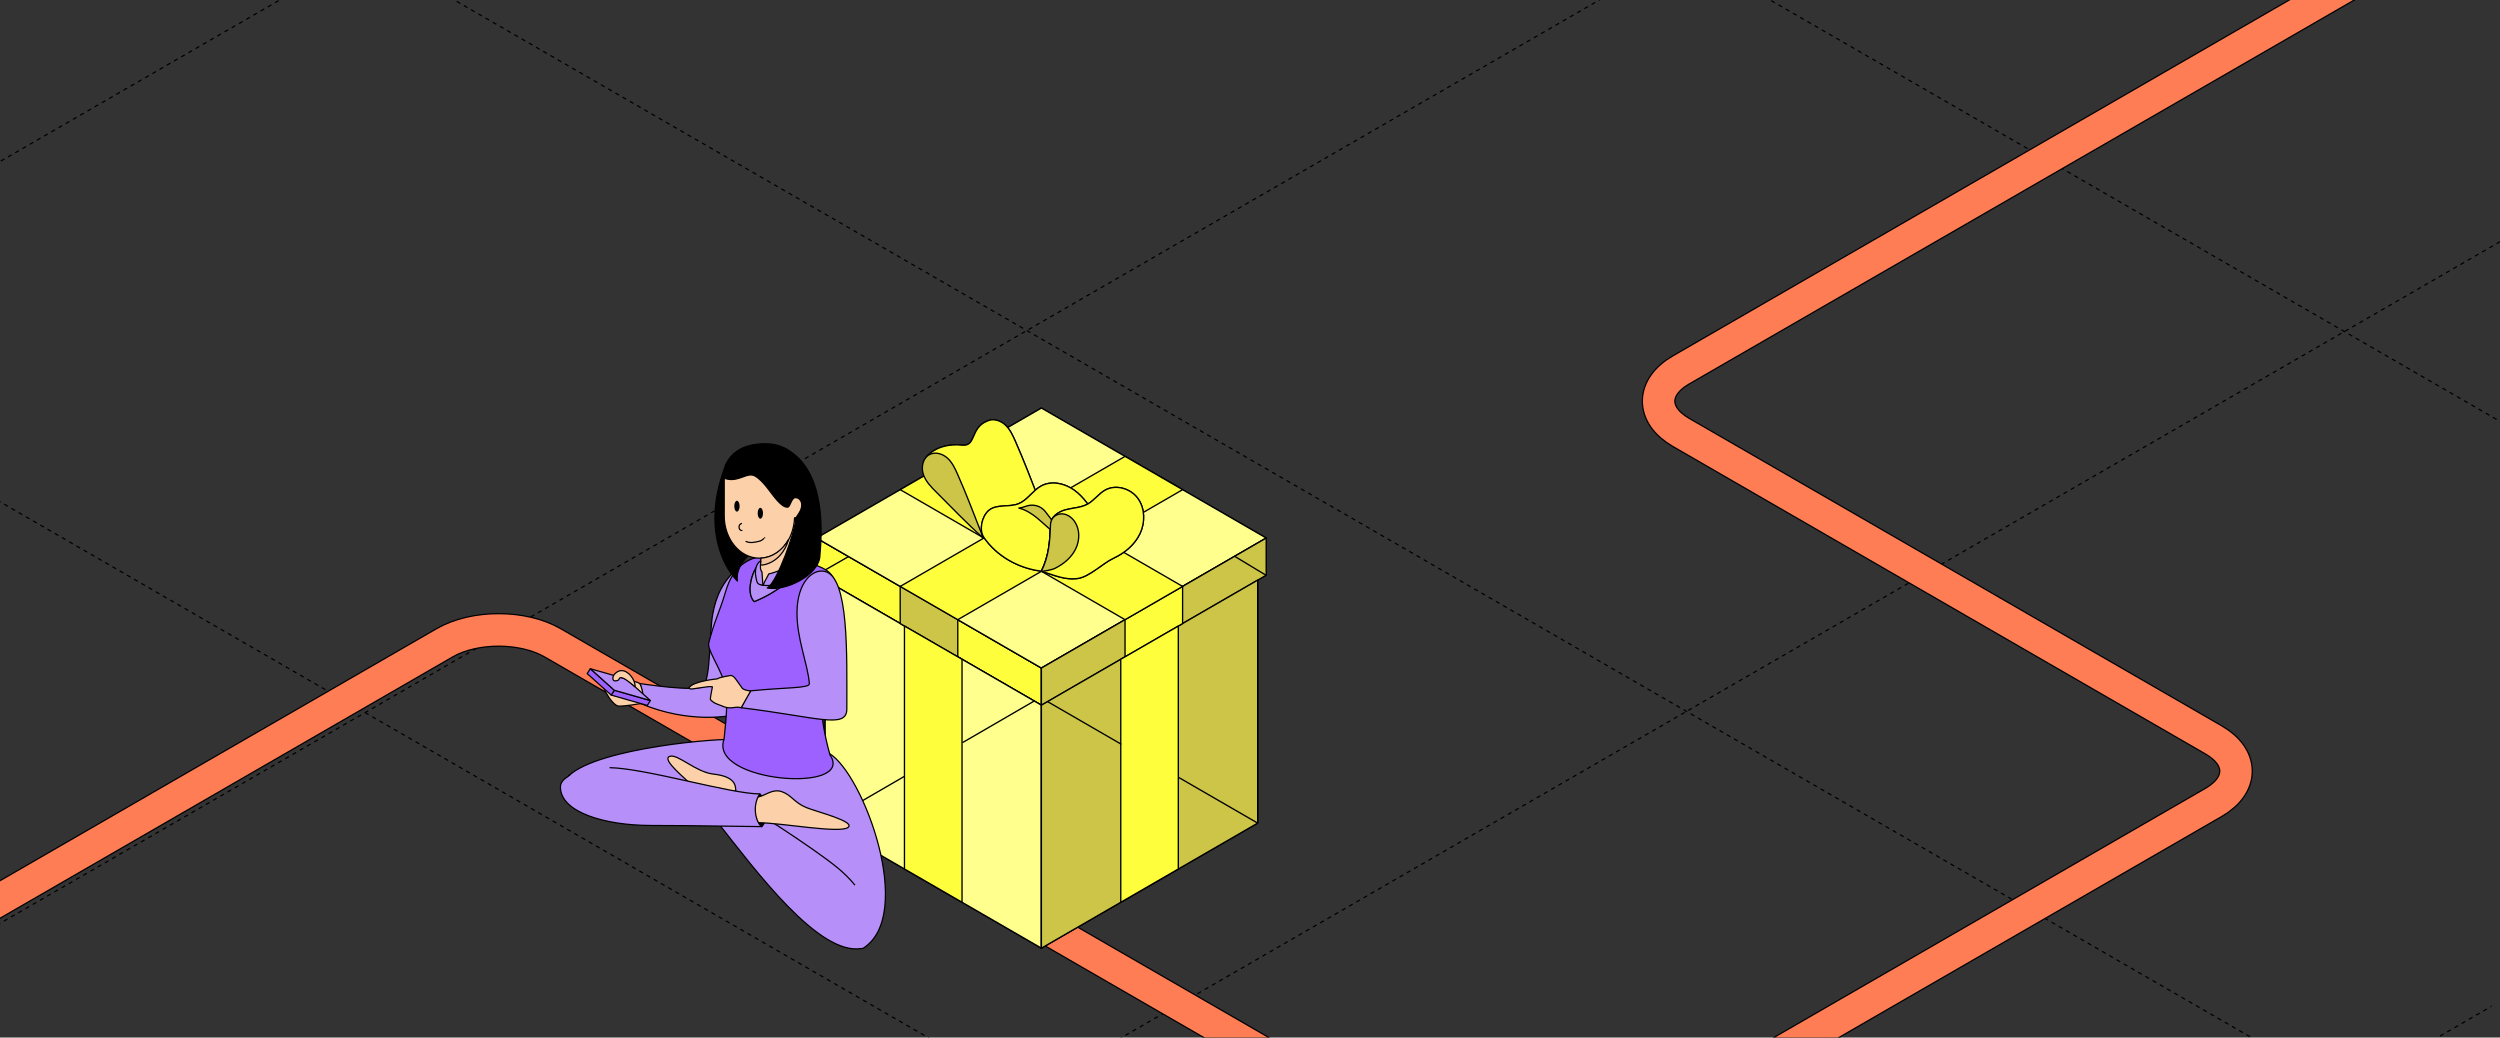 <?xml version="1.0" encoding="UTF-8"?> <svg xmlns="http://www.w3.org/2000/svg" width="1200" height="498" viewBox="0 0 1200 498" fill="none"><rect x="0" y="0" width="1200" height="498" fill="#333333" stroke="none"/><g clip-path="url(#clip0_3994_48275)"><path d="M-14704.6 -3131.12L3655.33 7468.98" stroke="black" stroke-width="0.6" stroke-linejoin="round" stroke-dasharray="2 2"></path><path d="M-14388.8 -3313.44L3971.12 7286.66" stroke="black" stroke-width="0.6" stroke-linejoin="round" stroke-dasharray="2 2"></path><path d="M-14071.2 -3496.82L4288.75 7103.28" stroke="black" stroke-width="0.6" stroke-linejoin="round" stroke-dasharray="2 2"></path><path d="M-13755.4 -3679.14L4604.54 6920.96" stroke="black" stroke-width="0.6" stroke-linejoin="round" stroke-dasharray="2 2"></path><path d="M-13437.7 -3862.53L4922.17 6737.57" stroke="black" stroke-width="0.6" stroke-linejoin="round" stroke-dasharray="2 2"></path><path d="M-13122 -4044.85L5237.96 6555.25" stroke="black" stroke-width="0.6" stroke-linejoin="round" stroke-dasharray="2 2"></path><path d="M-12804.3 -4228.23L5555.58 6371.87" stroke="black" stroke-width="0.6" stroke-linejoin="round" stroke-dasharray="2 2"></path><path d="M-12488.5 -4410.55L5871.38 6189.55" stroke="black" stroke-width="0.6" stroke-linejoin="round" stroke-dasharray="2 2"></path><path d="M-12170.9 -4593.93L6189 6006.17" stroke="black" stroke-width="0.6" stroke-linejoin="round" stroke-dasharray="2 2"></path><path d="M-11855.1 -4776.26L6504.79 5823.84" stroke="black" stroke-width="0.6" stroke-linejoin="round" stroke-dasharray="2 2"></path><path d="M-11537.5 -4959.64L6822.42 5640.46" stroke="black" stroke-width="0.6" stroke-linejoin="round" stroke-dasharray="2 2"></path><path d="M-18187.5 -1120.28L172.458 9479.82" stroke="black" stroke-width="0.6" stroke-linejoin="round" stroke-dasharray="2 2"></path><path d="M-17871.7 -1302.6L488.247 9297.5" stroke="black" stroke-width="0.6" stroke-linejoin="round" stroke-dasharray="2 2"></path><path d="M-17554 -1485.98L805.88 9114.12" stroke="black" stroke-width="0.6" stroke-linejoin="round" stroke-dasharray="2 2"></path><path d="M-17238.2 -1668.3L1121.67 8931.8" stroke="black" stroke-width="0.6" stroke-linejoin="round" stroke-dasharray="2 2"></path><path d="M-16920.6 -1851.68L1439.29 8748.42" stroke="black" stroke-width="0.6" stroke-linejoin="round" stroke-dasharray="2 2"></path><path d="M-16604.8 -2034.01L1755.08 8566.09" stroke="black" stroke-width="0.6" stroke-linejoin="round" stroke-dasharray="2 2"></path><path d="M-16287.2 -2217.39L2072.71 8382.71" stroke="black" stroke-width="0.6" stroke-linejoin="round" stroke-dasharray="2 2"></path><path d="M-15971.4 -2399.71L2388.5 8200.39" stroke="black" stroke-width="0.6" stroke-linejoin="round" stroke-dasharray="2 2"></path><path d="M-15653.8 -2583.09L2706.13 8017.01" stroke="black" stroke-width="0.6" stroke-linejoin="round" stroke-dasharray="2 2"></path><path d="M-15338 -2765.41L3021.92 7834.69" stroke="black" stroke-width="0.6" stroke-linejoin="round" stroke-dasharray="2 2"></path><path d="M-15020.4 -2948.79L3339.54 7651.3" stroke="black" stroke-width="0.6" stroke-linejoin="round" stroke-dasharray="2 2"></path><path d="M-11221.7 -5141.96L7138.19 5458.14" stroke="black" stroke-width="0.6" stroke-linejoin="round" stroke-dasharray="2 2"></path><path d="M-10905.9 -5324.28L7453.98 5275.82" stroke="black" stroke-width="0.6" stroke-linejoin="round" stroke-dasharray="2 2"></path><path d="M-10588.3 -5507.66L7771.61 5092.44" stroke="black" stroke-width="0.6" stroke-linejoin="round" stroke-dasharray="2 2"></path><path d="M-10272.5 -5689.98L8087.41 4910.12" stroke="black" stroke-width="0.6" stroke-linejoin="round" stroke-dasharray="2 2"></path><path d="M-9954.88 -5873.36L8405.04 4726.74" stroke="black" stroke-width="0.6" stroke-linejoin="round" stroke-dasharray="2 2"></path><path d="M-9639.09 -6055.69L8720.82 4544.41" stroke="black" stroke-width="0.6" stroke-linejoin="round" stroke-dasharray="2 2"></path><path d="M-9321.47 -6239.06L9038.44 4361.04" stroke="black" stroke-width="0.6" stroke-linejoin="round" stroke-dasharray="2 2"></path><path d="M-9005.68 -6421.39L9354.23 4178.71" stroke="black" stroke-width="0.6" stroke-linejoin="round" stroke-dasharray="2 2"></path><path d="M-8688.05 -6604.77L9671.86 3995.33" stroke="black" stroke-width="0.6" stroke-linejoin="round" stroke-dasharray="2 2"></path><path d="M-8372.26 -6787.09L9987.65 3813.01" stroke="black" stroke-width="0.6" stroke-linejoin="round" stroke-dasharray="2 2"></path><path d="M-8054.63 -6970.47L10305.3 3629.63" stroke="black" stroke-width="0.6" stroke-linejoin="round" stroke-dasharray="2 2"></path><path d="M-11535.7 7468.97L6824.24 -3131.13" stroke="black" stroke-width="0.6" stroke-linejoin="round" stroke-dasharray="2 2"></path><path d="M-11852.3 7286.16L6507.6 -3313.94" stroke="black" stroke-width="0.6" stroke-linejoin="round" stroke-dasharray="2 2"></path><path d="M-12169 7103.32L6190.91 -3496.79" stroke="black" stroke-width="0.6" stroke-linejoin="round" stroke-dasharray="2 2"></path><path d="M-12485.7 6920.48L5874.22 -3679.62" stroke="black" stroke-width="0.6" stroke-linejoin="round" stroke-dasharray="2 2"></path><path d="M-12802.3 6737.66L5557.57 -3862.44" stroke="black" stroke-width="0.6" stroke-linejoin="round" stroke-dasharray="2 2"></path><path d="M-13119 6554.82L5240.89 -4045.28" stroke="black" stroke-width="0.6" stroke-linejoin="round" stroke-dasharray="2 2"></path><path d="M-13435.7 6371.98L4924.2 -4228.12" stroke="black" stroke-width="0.6" stroke-linejoin="round" stroke-dasharray="2 2"></path><path d="M-13752.4 6189.17L4607.55 -4410.93" stroke="black" stroke-width="0.6" stroke-linejoin="round" stroke-dasharray="2 2"></path><path d="M-14069 6006.33L4290.86 -4593.77" stroke="black" stroke-width="0.6" stroke-linejoin="round" stroke-dasharray="2 2"></path><path d="M-14385.7 5823.49L3974.18 -4776.61" stroke="black" stroke-width="0.6" stroke-linejoin="round" stroke-dasharray="2 2"></path><path d="M-14702.4 5640.67L3657.54 -4959.43" stroke="black" stroke-width="0.6" stroke-linejoin="round" stroke-dasharray="2 2"></path><path d="M-15018.9 5457.92L3340.99 -5142.18" stroke="black" stroke-width="0.6" stroke-linejoin="round" stroke-dasharray="2 2"></path><path d="M-15335.6 5275.11L3024.35 -5325" stroke="black" stroke-width="0.6" stroke-linejoin="round" stroke-dasharray="2 2"></path><path d="M-15652.2 5092.26L2707.66 -5507.84" stroke="black" stroke-width="0.6" stroke-linejoin="round" stroke-dasharray="2 2"></path><path d="M-15968.9 4909.43L2390.97 -5690.68" stroke="black" stroke-width="0.6" stroke-linejoin="round" stroke-dasharray="2 2"></path><path d="M-16285.6 4726.61L2074.32 -5873.49" stroke="black" stroke-width="0.6" stroke-linejoin="round" stroke-dasharray="2 2"></path><path d="M-16602.3 4543.77L1757.64 -6056.33" stroke="black" stroke-width="0.6" stroke-linejoin="round" stroke-dasharray="2 2"></path><path d="M-16919 4360.93L1440.95 -6239.18" stroke="black" stroke-width="0.6" stroke-linejoin="round" stroke-dasharray="2 2"></path><path d="M-17235.6 4178.11L1124.3 -6421.99" stroke="black" stroke-width="0.6" stroke-linejoin="round" stroke-dasharray="2 2"></path><path d="M-17552.3 3995.27L807.614 -6604.83" stroke="black" stroke-width="0.6" stroke-linejoin="round" stroke-dasharray="2 2"></path><path d="M-17869 3812.43L490.926 -6787.67" stroke="black" stroke-width="0.6" stroke-linejoin="round" stroke-dasharray="2 2"></path><path d="M-18185.6 3629.62L174.286 -6970.48" stroke="black" stroke-width="0.6" stroke-linejoin="round" stroke-dasharray="2 2"></path><path d="M-8053.17 9479.6L10306.7 -1120.5" stroke="black" stroke-width="0.6" stroke-linejoin="round" stroke-dasharray="2 2"></path><path d="M-8369.81 9296.78L9990.1 -1303.32" stroke="black" stroke-width="0.6" stroke-linejoin="round" stroke-dasharray="2 2"></path><path d="M-8686.5 9113.94L9673.41 -1486.16" stroke="black" stroke-width="0.6" stroke-linejoin="round" stroke-dasharray="2 2"></path><path d="M-9003.19 8931.1L9356.72 -1669" stroke="black" stroke-width="0.6" stroke-linejoin="round" stroke-dasharray="2 2"></path><path d="M-9319.84 8748.29L9040.07 -1851.82" stroke="black" stroke-width="0.6" stroke-linejoin="round" stroke-dasharray="2 2"></path><path d="M-9636.52 8565.45L8723.39 -2034.66" stroke="black" stroke-width="0.6" stroke-linejoin="round" stroke-dasharray="2 2"></path><path d="M-9953.21 8382.61L8406.7 -2217.5" stroke="black" stroke-width="0.6" stroke-linejoin="round" stroke-dasharray="2 2"></path><path d="M-10269.9 8199.79L8090.05 -2400.31" stroke="black" stroke-width="0.6" stroke-linejoin="round" stroke-dasharray="2 2"></path><path d="M-10586.5 8016.95L7773.36 -2583.15" stroke="black" stroke-width="0.6" stroke-linejoin="round" stroke-dasharray="2 2"></path><path d="M-10903.2 7834.11L7456.68 -2765.99" stroke="black" stroke-width="0.6" stroke-linejoin="round" stroke-dasharray="2 2"></path><path d="M-11219.9 7651.3L7140.04 -2948.81" stroke="black" stroke-width="0.6" stroke-linejoin="round" stroke-dasharray="2 2"></path><path d="M-5520.31 10941.9L12839.6 341.839" stroke="black" stroke-width="0.6" stroke-linejoin="round" stroke-dasharray="2 2"></path><path d="M-5836.96 10759.1L12522.9 159.023" stroke="black" stroke-width="0.6" stroke-linejoin="round" stroke-dasharray="2 2"></path><path d="M-6153.65 10576.3L12206.3 -23.817" stroke="black" stroke-width="0.6" stroke-linejoin="round" stroke-dasharray="2 2"></path><path d="M-6470.34 10393.4L11889.6 -206.657" stroke="black" stroke-width="0.6" stroke-linejoin="round" stroke-dasharray="2 2"></path><path d="M-6786.98 10210.6L11572.9 -389.473" stroke="black" stroke-width="0.6" stroke-linejoin="round" stroke-dasharray="2 2"></path><path d="M-7103.67 10027.8L11256.2 -572.313" stroke="black" stroke-width="0.6" stroke-linejoin="round" stroke-dasharray="2 2"></path><path d="M-7420.36 9844.95L10939.6 -755.153" stroke="black" stroke-width="0.6" stroke-linejoin="round" stroke-dasharray="2 2"></path><path d="M-7737 9662.14L10622.9 -937.965" stroke="black" stroke-width="0.6" stroke-linejoin="round" stroke-dasharray="2 2"></path><path d="M127.313 569.918L-30.019 479.082C-44.368 470.798 -44.368 457.366 -30.019 449.082L213.349 308.574C227.697 300.289 250.961 300.289 265.31 308.574L704.252 561.997C718.601 570.281 741.865 570.281 756.214 561.997L1062.52 385.151C1076.87 376.866 1076.87 363.435 1062.52 355.151L806.891 207.563C792.543 199.279 792.543 185.847 806.891 177.563L1163.22 -28.163C1177.57 -36.447 1200.83 -36.447 1215.18 -28.163L1483.45 126.724" stroke="black" stroke-width="16.2"></path><path d="M127.313 569.918L-30.019 479.082C-44.368 470.798 -44.368 457.366 -30.019 449.082L213.349 308.574C227.697 300.289 250.961 300.289 265.31 308.574L704.252 561.997C718.601 570.281 741.865 570.281 756.214 561.997L1062.52 385.151C1076.87 376.866 1076.87 363.435 1062.52 355.151L806.891 207.563C792.543 199.279 792.543 185.847 806.891 177.563L1163.22 -28.163C1177.57 -36.447 1200.83 -36.447 1215.18 -28.163L1483.45 126.724" stroke="#FE7D54" stroke-width="15"></path><path d="M499.867 338.487L391.953 276.085V258.262L499.867 320.664V338.487Z" fill="#FEFE3C" stroke="black" stroke-width="0.65" stroke-miterlimit="10" stroke-linecap="round" stroke-linejoin="round"></path><path d="M499.867 320.664L391.953 258.261L499.867 195.859L607.779 258.261L499.867 320.664Z" fill="#4FC3F7" stroke="black" stroke-width="0.65" stroke-miterlimit="10" stroke-linecap="round" stroke-linejoin="round"></path><path d="M499.867 320.664L391.953 258.261L499.867 195.859L607.779 258.261L499.867 320.664Z" fill="#FFFF8E" stroke="black" stroke-width="0.65" stroke-miterlimit="10" stroke-linecap="round" stroke-linejoin="round"></path><path d="M499.867 320.664V338.487L607.78 276.085V258.262L499.867 320.664Z" fill="#039BE5" stroke="black" stroke-width="0.65" stroke-miterlimit="10" stroke-linecap="round" stroke-linejoin="round"></path><path d="M499.866 455.116L396.07 395.089V278.461L499.866 338.487V455.116Z" fill="#4FC3F7" stroke="black" stroke-width="0.65" stroke-miterlimit="10" stroke-linecap="round" stroke-linejoin="round"></path><path d="M499.866 455.116L396.07 395.089V278.461L499.866 338.487V455.116Z" fill="#FFFF8E" stroke="black" stroke-width="0.65" stroke-miterlimit="10" stroke-linecap="round" stroke-linejoin="round"></path><path d="M499.867 338.487V455.116L603.68 395.089V278.461L499.867 338.487Z" fill="#0288D1" stroke="black" stroke-width="0.65" stroke-miterlimit="10" stroke-linecap="round" stroke-linejoin="round"></path><path d="M607.78 258.262L499.867 320.664V338.487L607.78 276.085V258.262Z" fill="#CDC548" stroke="black" stroke-width="0.65" stroke-miterlimit="10" stroke-linecap="round" stroke-linejoin="round"></path><path d="M603.68 395.089V278.461L499.867 338.487V455.116L603.68 395.089Z" fill="#CDC548" stroke="black" stroke-width="0.65" stroke-miterlimit="10" stroke-linecap="round" stroke-linejoin="round"></path><path d="M432.102 299.304L459.733 315.287V297.444L432.102 281.48V299.304Z" fill="#CDC548" stroke="black" stroke-width="0.65" stroke-miterlimit="10" stroke-linecap="round" stroke-linejoin="round"></path><path d="M434.141 417.11L461.771 433.092V316.465L434.141 300.5V417.11Z" fill="#FEFE3C" stroke="black" stroke-width="0.65" stroke-miterlimit="10" stroke-linecap="round" stroke-linejoin="round"></path><path d="M567.646 299.304L540.016 315.287V297.444L567.646 281.48V299.304Z" fill="#FEFE3C" stroke="black" stroke-width="0.65" stroke-miterlimit="10" stroke-linecap="round" stroke-linejoin="round"></path><path d="M565.591 417.11L537.961 433.092V316.465L565.591 300.5V417.11Z" fill="#FEFE3C" stroke="black" stroke-width="0.65" stroke-miterlimit="10" stroke-linecap="round" stroke-linejoin="round"></path><path d="M567.646 235.041L540.015 219.059L432.102 281.48L456.736 295.713L459.733 297.443L567.646 235.041Z" fill="#FEFE3C" stroke="black" stroke-width="0.65" stroke-miterlimit="10" stroke-linecap="round" stroke-linejoin="round"></path><path d="M432.102 235.041L459.733 219.059L567.646 281.48L543.011 295.713L540.015 297.443L432.102 235.041Z" fill="#FEFE3C" stroke="black" stroke-width="0.65" stroke-miterlimit="10" stroke-linecap="round" stroke-linejoin="round"></path><path d="M487.365 211.825C486.096 208.953 484.754 206.006 482.438 203.889C480.122 201.771 476.555 200.703 473.78 202.158C465.69 205.436 468.668 214.384 461.885 213.685C449.218 212.377 444.328 219.779 444.328 219.779L471.977 258.263L499.627 242.244C494.387 228.894 491.575 221.381 487.365 211.825Z" fill="#FFD54F" stroke="black" stroke-width="0.65" stroke-miterlimit="10" stroke-linecap="round" stroke-linejoin="round"></path><path d="M487.365 211.825C486.096 208.953 484.754 206.006 482.438 203.889C480.122 201.771 476.555 200.703 473.78 202.158C465.69 205.436 468.668 214.384 461.885 213.685C449.218 212.377 444.328 219.779 444.328 219.779L471.977 258.263L499.627 242.244C494.387 228.894 491.575 221.381 487.365 211.825Z" fill="#FEFE3C" stroke="black" stroke-width="0.65" stroke-miterlimit="10" stroke-linecap="round" stroke-linejoin="round"></path><path d="M449.533 236.331C446.978 233.79 444.331 231.12 443.191 227.695C442.051 224.27 442.952 219.869 446.15 218.194C448.927 216.721 452.493 217.807 454.809 219.924C457.126 222.042 458.467 224.988 459.736 227.86C463.946 237.417 466.759 244.93 471.998 258.279C463.983 251.19 456.832 243.567 449.552 236.349L449.533 236.331Z" fill="#CDC548" stroke="black" stroke-width="0.65" stroke-miterlimit="10" stroke-linecap="round" stroke-linejoin="round"></path><path d="M526.244 248.153C523.285 243.384 520.141 238.523 515.582 235.245C511.022 231.967 504.68 230.568 499.753 233.275C495.69 235.503 493.19 240.088 488.888 241.8C484.238 243.641 478.189 241.782 474.476 245.133C471.295 248.024 469.843 254.394 472.27 257.948C478.465 267.007 488.962 272.826 499.845 274.152C510.838 275.478 520.545 265.958 529.314 259.182C530.105 255.5 528.211 251.338 526.226 248.153H526.244Z" fill="#FFD54F" stroke="black" stroke-width="0.65" stroke-miterlimit="10" stroke-linecap="round" stroke-linejoin="round"></path><path d="M526.244 248.153C523.285 243.384 520.141 238.523 515.582 235.245C511.022 231.967 504.68 230.568 499.753 233.275C495.69 235.503 493.19 240.088 488.888 241.8C484.238 243.641 478.189 241.782 474.476 245.133C471.295 248.024 469.843 254.394 472.27 257.948C478.465 267.007 488.962 272.826 499.845 274.152C510.838 275.478 520.545 265.958 529.314 259.182C530.105 255.5 528.211 251.338 526.226 248.153H526.244Z" fill="#FEFE3C" stroke="black" stroke-width="0.65" stroke-miterlimit="10" stroke-linecap="round" stroke-linejoin="round"></path><path d="M504.242 251.724C504.371 248.078 508.048 245.592 511.577 244.672C515.088 243.751 518.912 243.714 522.111 241.946C525.255 240.197 527.369 236.993 530.512 235.244C535.66 232.371 542.719 234.489 546.175 239.258C549.632 244.027 549.724 250.766 547.205 256.106C544.687 261.446 539.87 265.441 534.521 267.927C529.17 270.413 522.828 277.042 516.964 277.723C511.099 278.405 505.952 276.103 499.867 274.169C503.489 266.859 503.966 259.899 504.242 251.742V251.724Z" fill="#FFD54F" stroke="black" stroke-width="0.65" stroke-miterlimit="10" stroke-linecap="round" stroke-linejoin="round"></path><path d="M504.242 251.724C504.371 248.078 508.048 245.592 511.577 244.672C515.088 243.751 518.912 243.714 522.111 241.946C525.255 240.197 527.369 236.993 530.512 235.244C535.66 232.371 542.719 234.489 546.175 239.258C549.632 244.027 549.724 250.766 547.205 256.106C544.687 261.446 539.87 265.441 534.521 267.927C529.17 270.413 522.828 277.042 516.964 277.723C511.099 278.405 505.952 276.103 499.867 274.169C503.489 266.859 503.966 259.899 504.242 251.742V251.724Z" fill="#FEFE3C" stroke="black" stroke-width="0.65" stroke-miterlimit="10" stroke-linecap="round" stroke-linejoin="round"></path><path d="M489.039 243.88C492.256 244.654 495.253 246.532 497.845 248.668C501.448 251.632 504.665 255.131 508.71 257.451C508.066 254.008 504.665 249.165 501.651 245.427C499.352 242.573 495.473 241.763 492.091 243.125C492.091 243.125 492.053 243.125 492.036 243.144C491.097 243.512 490.087 243.733 489.058 243.88H489.039Z" fill="#CDC548" stroke="black" stroke-width="0.65" stroke-miterlimit="10" stroke-linecap="round" stroke-linejoin="round"></path><path d="M515.897 250.454C514.518 248.373 512.276 246.753 509.793 246.642C508.213 246.568 506.577 247.25 505.51 248.392C504.775 249.367 504.297 250.472 504.242 251.742C503.966 259.9 503.489 266.86 499.867 274.17C500.455 274.354 504.83 273.581 506.356 272.826C510.474 270.782 514.206 267.726 516.265 263.601C518.324 259.476 518.452 254.283 515.897 250.454Z" fill="#CDC548" stroke="black" stroke-width="0.65" stroke-miterlimit="10" stroke-linecap="round" stroke-linejoin="round"></path><path d="M537.996 357.113L503 336.875" stroke="black" stroke-width="0.65" stroke-miterlimit="10" stroke-linecap="round" stroke-linejoin="round"></path><path d="M603.658 395.081L565.742 373.156" stroke="black" stroke-width="0.65" stroke-miterlimit="10" stroke-linecap="round" stroke-linejoin="round"></path><path d="M462.242 356.317L496.336 336.531" stroke="black" stroke-width="0.65" stroke-miterlimit="10" stroke-linecap="round" stroke-linejoin="round"></path><path d="M396.445 394.501L433.966 372.727" stroke="black" stroke-width="0.65" stroke-miterlimit="10" stroke-linecap="round" stroke-linejoin="round"></path><path d="M607.425 275.965L592.711 267.082" stroke="black" stroke-width="0.65" stroke-miterlimit="10" stroke-linecap="round" stroke-linejoin="round"></path><path d="M391.992 275.918L407.197 267.211" stroke="black" stroke-width="0.65" stroke-miterlimit="10" stroke-linecap="round" stroke-linejoin="round"></path><path d="M398.083 361.674L348.434 354.938C330.928 355.449 271.611 361.91 269.9 377.876C269.194 384.494 336.094 378.741 357.295 384.612C380.106 400.204 406.262 457.104 414.184 455.261C439.608 439.452 414.489 371.473 398.083 361.674Z" fill="#B78FF8" stroke="black" stroke-width="0.6" stroke-miterlimit="10" stroke-linejoin="round"></path><path d="M413.516 455.269C393.043 458.805 362.947 418.256 343.339 393.297C340.195 387.641 345.598 381.259 352.18 383.635C356.975 385.364 391.024 407.436 402.125 416.627C404.878 418.901 407.815 421.693 410.384 424.88" fill="#B78FF8"></path><path d="M413.516 455.269C393.043 458.805 362.947 418.256 343.339 393.297C340.195 387.641 345.598 381.259 352.18 383.635C356.975 385.364 391.024 407.436 402.125 416.627C404.878 418.901 407.815 421.693 410.384 424.88" stroke="black" stroke-width="0.6" stroke-miterlimit="10" stroke-linejoin="round"></path><path d="M365.663 396.773C368.591 393.73 369.377 384.911 364.681 381.082C362.186 382.221 359.847 393.985 365.663 396.773Z" fill="black" stroke="black" stroke-width="0.6" stroke-miterlimit="10" stroke-linejoin="round"></path><path d="M363.852 382.532C367.153 382.082 370.67 378.428 375.268 379.999C379.865 381.571 381.221 385.242 387.037 387.639C391.949 389.66 411.184 394.393 406.94 397.241C402.696 400.088 376.034 395.081 363.99 394.885C359.942 392.097 358.155 383.337 363.852 382.552V382.532Z" fill="#FCD1A9" stroke="black" stroke-width="0.6" stroke-miterlimit="10" stroke-linejoin="round"></path><path d="M353.172 379.571C353.074 377.254 353.172 372.757 342.385 371.559C333.996 370.636 325.351 361.799 321.519 363.037C317.118 364.47 329.732 374.229 332.423 377.254C337.336 378.315 346.747 382.556 353.152 379.571H353.172Z" fill="#FCD1A9" stroke="black" stroke-width="0.6" stroke-miterlimit="10" stroke-linejoin="round"></path><path d="M272.704 372.703C269.959 374.289 268.997 376.069 268.997 377.764C268.997 389.921 290.374 396.223 312.497 396.223C331.85 396.223 358.669 396.774 365.664 396.774C363.051 395.164 360.693 387.112 364.682 381.083C350.728 381.083 310.375 368.866 292.624 368.469" fill="#B78FF8"></path><path d="M272.704 372.703C269.959 374.289 268.997 376.069 268.997 377.764C268.997 389.921 290.374 396.223 312.497 396.223C331.85 396.223 358.669 396.774 365.664 396.774C363.051 395.164 360.693 387.112 364.682 381.083C350.728 381.083 310.375 368.866 292.624 368.469" stroke="black" stroke-width="0.6" stroke-miterlimit="10" stroke-linejoin="round"></path><path d="M273.609 371.852C273.235 372.032 273.029 372.515 272.706 372.7Z" fill="#B78FF8"></path><path d="M273.609 371.852C273.235 372.032 273.029 372.515 272.706 372.7" stroke="black" stroke-width="0.6" stroke-miterlimit="10" stroke-linejoin="round"></path><path d="M356 271.148C346.667 278.415 343.543 286.839 342.108 294.832C340.282 304.965 341.303 325.507 337.453 329.356C334.466 332.341 306.998 328.08 306.998 328.08C309.022 331.006 307.588 337.722 307.588 337.722C330.87 347.6 350.793 343.456 350.793 343.456L356 271.168V271.148Z" fill="#B78FF8" stroke="black" stroke-width="0.6" stroke-miterlimit="10" stroke-linejoin="round"></path><path d="M398.415 362.39C388.002 325.804 398.769 306.618 400.675 292.93C401.873 284.29 402.738 276.415 394.918 272.723C387.275 269.109 383.463 268.795 376.567 267.499C359.709 264.357 351.81 272.114 348.372 283.74C345.13 294.678 342.851 297.997 340.18 308.72C339.453 311.606 344.777 319.167 347.39 326.629C349.748 333.326 348.746 343.794 347.547 354.811C339.943 375.528 410.774 381.067 398.435 362.39H398.415Z" fill="#9D61FF" stroke="black" stroke-width="0.6" stroke-miterlimit="10" stroke-linejoin="round"></path><path d="M382.544 247.739C382.249 242.555 364.507 252.865 364.88 259.699C365.214 265.276 365.922 270.873 363.839 271.6C361.422 273.347 357.689 284.443 362.031 288.763C377.101 282.597 378.889 276.136 392.289 270.991C384.587 268.458 383.506 264.53 382.544 247.739Z" fill="#FCD1A9" stroke="black" stroke-width="0.6" stroke-miterlimit="10" stroke-linejoin="round"></path><path d="M362.989 272.562C362.852 278.179 363.893 280.477 366.192 280.85C368.49 281.223 375.328 278.552 386.547 273.977C378 278.277 374.189 283.796 362.046 288.764C358.215 284.935 360.69 275.803 362.989 272.562Z" fill="#B78FF8" stroke="black" stroke-width="0.6" stroke-miterlimit="10" stroke-linejoin="round"></path><path d="M366.2 280.852L369.01 275.49C372.449 274.862 384.846 269.678 387.342 267.93C389.955 268.598 392.312 270.974 392.312 270.974C389.758 272.505 375.062 282.757 366.2 280.832V280.852Z" fill="#B78FF8" stroke="black" stroke-width="0.6" stroke-miterlimit="10" stroke-linejoin="round"></path><path d="M395.825 274.252C407.555 276.805 406.474 313.921 406.474 340.353C406.474 350.094 392.092 344.124 355.783 339.706C357.747 335.366 360.36 331.596 360.36 331.596C377.533 329.887 388.693 330.437 388.496 328.119C387.632 318.182 382.445 306.753 382.562 293.89C382.68 279.633 389.95 272.975 395.825 274.252Z" fill="#B78FF8" stroke="black" stroke-width="0.6" stroke-miterlimit="10" stroke-linejoin="round"></path><path d="M348.595 222.68C336.904 251.764 346.67 271.579 353.94 278.904C352.879 271.127 360.541 265.098 363.469 263.37C360.934 258.146 348.595 222.68 348.595 222.68Z" fill="black" stroke="black" stroke-width="0.6" stroke-miterlimit="10" stroke-linejoin="round"></path><path d="M386.828 240.553L381.484 227.199H347.611V247.564C347.611 258.817 355.195 267.929 364.547 267.929C373.9 267.929 380.953 259.347 381.386 248.546L383.743 248.605L386.808 240.553H386.828Z" fill="#FCD1A9" stroke="black" stroke-width="0.6" stroke-miterlimit="10" stroke-linejoin="round"></path><path d="M378.473 258.992C375.565 264.157 370.771 267.613 365.25 267.888C365.191 269.577 364.955 270.618 364.405 271.246C365.367 271.207 366.134 271.246 367.097 271.011C372.735 269.616 376.822 264.962 378.492 259.012L378.473 258.992Z" fill="#F2C39D" stroke="black" stroke-width="0.6" stroke-miterlimit="10" stroke-linejoin="round"></path><path d="M366.79 213C366.692 213 366.594 213 366.476 213C348.007 213.471 346.612 227.257 347.634 229.555C353.489 231.656 357.183 227.689 360.876 227.984C362.645 228.121 365.337 230.36 368.323 234.17C371.526 238.274 375.023 243.596 378.049 243.439C379.365 243.38 379.758 238.981 381.723 238.863C383.373 238.765 385.024 240.297 384.827 242.83C384.572 246.228 381.369 248.29 381.841 249.92C382.627 252.63 389.385 247.779 389.248 238.156C389.11 228.593 382.725 212.391 366.79 213.039V213Z" fill="black" stroke="black" stroke-width="0.6" stroke-miterlimit="10" stroke-linejoin="round"></path><path d="M381.817 249.901C381.817 254.32 373.348 279.202 368.299 282.226C376.905 283.934 392.289 276.393 393.487 267.556C394.155 259.014 397.771 225.255 376.158 214.906C374.527 217.027 387.632 235.605 386.807 238.845C385.216 245.169 381.797 249.901 381.797 249.901H381.817Z" fill="black" stroke="black" stroke-width="0.6" stroke-miterlimit="10" stroke-linejoin="round"></path><path d="M366.195 280.851L365.743 274.508C364.27 272.995 365.468 269.186 365.134 269.303C363.897 269.618 361.833 272.622 362.914 277.453C363.405 279.672 363.386 280.615 366.195 280.851Z" fill="#B78FF8" stroke="black" stroke-width="0.6" stroke-miterlimit="10" stroke-linejoin="round"></path><path d="M306.999 328.059C302.991 325.448 289.571 326.783 289.571 326.783C286.977 326.233 293.443 338.9 297.056 338.938C300.672 338.978 307.569 337.701 307.569 337.701C310.005 335.639 307.687 328.51 306.979 328.059H306.999Z" fill="#FCD1A9" stroke="black" stroke-width="0.6" stroke-miterlimit="10" stroke-linejoin="round"></path><path d="M312.188 336.269L310.694 338.605L293.365 333.637L294.878 331.32L312.188 336.269Z" fill="#9D61FF" stroke="black" stroke-width="0.6" stroke-miterlimit="10" stroke-linejoin="round"></path><path d="M294.875 331.318L293.362 333.635L281.849 323.325L283.361 320.988L294.875 331.318Z" fill="#9D61FF" stroke="black" stroke-width="0.6" stroke-miterlimit="10" stroke-linejoin="round"></path><path d="M312.188 336.267L294.878 331.318L283.363 320.988L300.674 325.956L312.188 336.267Z" fill="#B78FF8" stroke="black" stroke-width="0.6" stroke-miterlimit="10" stroke-linejoin="round"></path><path d="M295.152 323.384C293.915 324.621 293.423 327.529 296.292 326.684C297.726 326.252 296.744 324.838 298.767 325.408C300.556 325.918 304.8 329.629 304.8 329.629C305.271 326.154 299.77 318.73 295.173 323.384H295.152Z" fill="#FCD1A9" stroke="black" stroke-width="0.6" stroke-miterlimit="10" stroke-linejoin="round"></path><path d="M344.424 325.843C344.916 325.136 350.457 324.272 350.457 324.272C352.304 323.859 353.679 326.884 356.371 330.478C358.041 331.636 360.359 331.598 360.359 331.598L355.781 339.708C352.186 338.706 351.184 341.101 345.879 338.589C343.697 337.803 342.361 337.37 340.967 335.721C340.849 335.133 341.851 330.36 341.949 329.712C340.594 329.3 338.727 329.869 336.645 330.065C333.147 330.419 331.104 331.323 330.711 330.125C332.754 326.903 344.366 325.843 344.424 325.843Z" fill="#FCD1A9" stroke="black" stroke-width="0.6" stroke-miterlimit="10" stroke-linejoin="round"></path><path d="M363.68 246.358C363.68 244.918 364.256 243.75 364.966 243.75C365.676 243.75 366.251 244.918 366.251 246.358C366.251 247.798 365.676 248.967 364.966 248.967C364.256 248.967 363.68 247.798 363.68 246.358Z" fill="#000206"></path><path d="M352.445 242.967C352.445 241.527 353.021 240.359 353.731 240.359C354.441 240.359 355.017 241.527 355.017 242.967C355.017 244.408 354.441 245.576 353.731 245.576C353.021 245.576 352.445 244.408 352.445 242.967Z" fill="#000206"></path><path d="M356.109 254.658C354.477 254.658 354.17 251.851 355.889 251.277" stroke="black" stroke-width="0.6" stroke-miterlimit="10" stroke-linecap="round" stroke-linejoin="round"></path><path d="M367.048 258.094C367.131 258.094 366.486 258.621 366.318 258.775C365.834 259.223 365.262 259.587 364.617 259.748C362.625 260.246 360.054 260.87 358.102 259.894" stroke="black" stroke-width="0.6" stroke-miterlimit="10" stroke-linecap="round" stroke-linejoin="round"></path></g><defs><clipPath id="clip0_3994_48275"><rect width="1200" height="498" rx="30" fill="white"></rect></clipPath></defs></svg> 